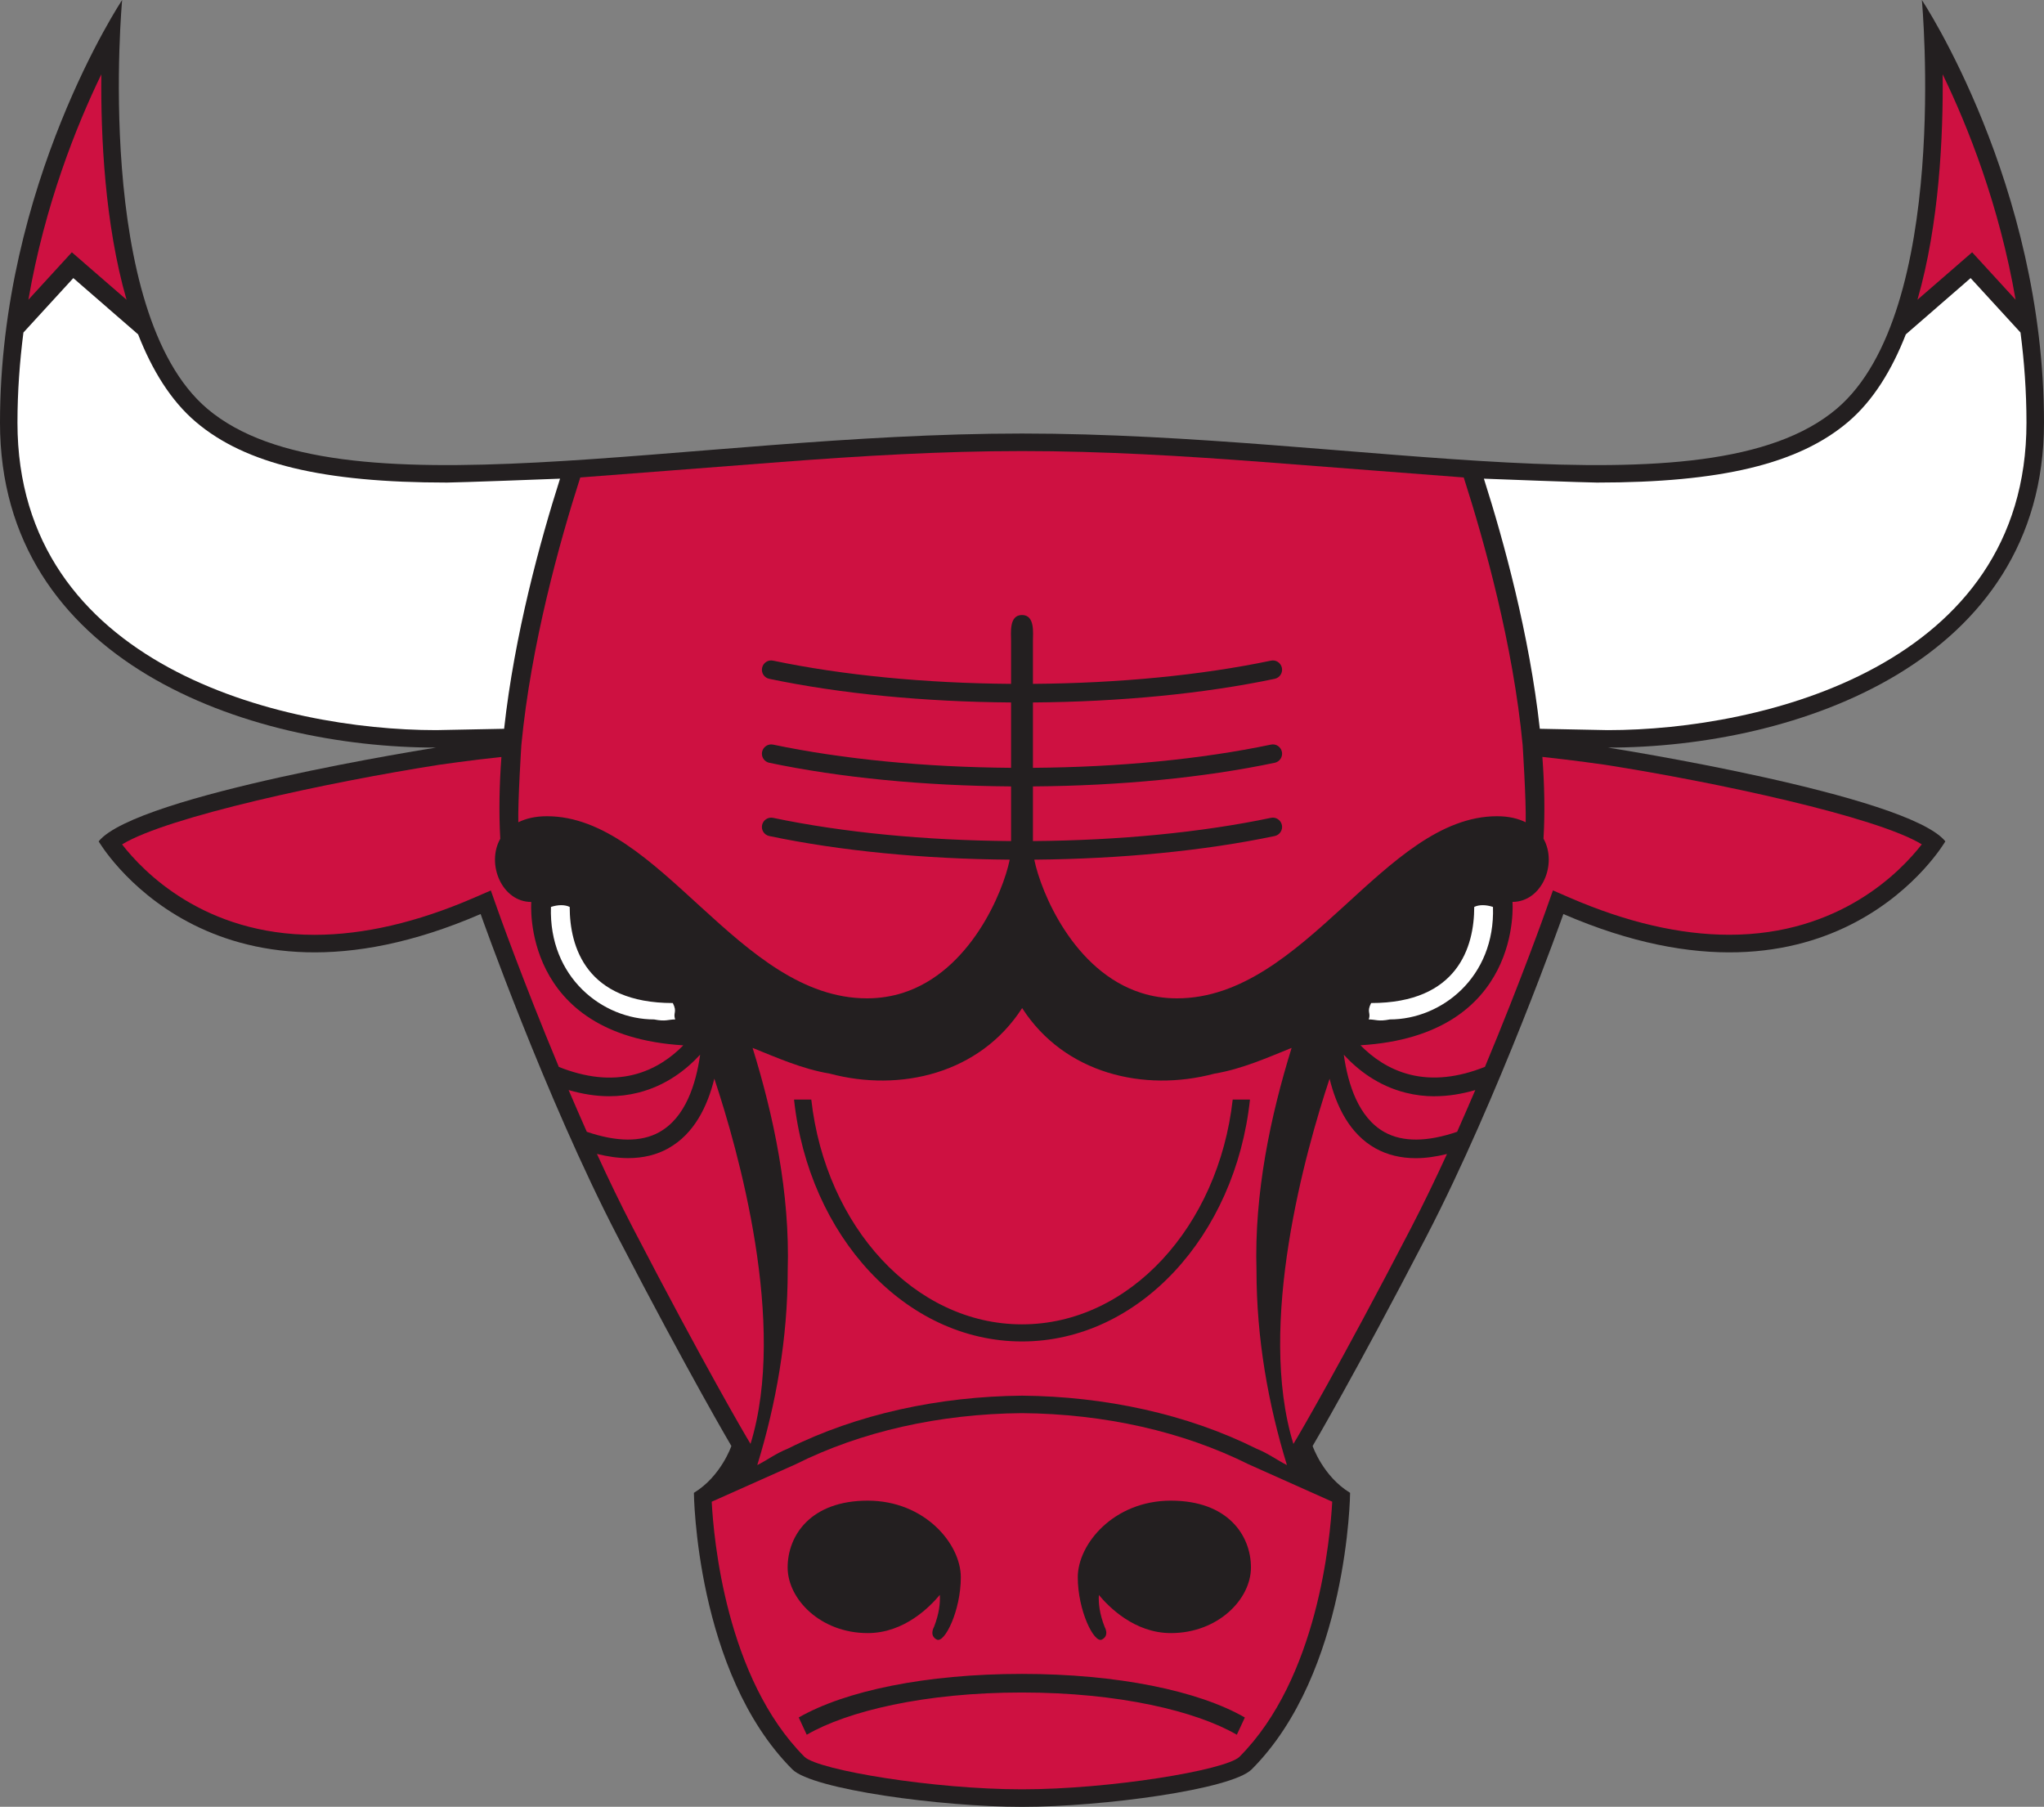 <?xml version="1.0" encoding="UTF-8"?> <svg xmlns="http://www.w3.org/2000/svg" id="Layer_1" viewBox="0 0 288 254.56"><rect x="0" y="0" width="288" height="254.56" fill="#808080" stroke="none"/><defs><style>.cls-1{fill:none;}.cls-2,.cls-3{fill:#ce1141;}.cls-4{fill:#231f20;}.cls-4,.cls-3,.cls-5{fill-rule:evenodd;}.cls-5{fill:#fff;}</style></defs><path class="cls-4" d="M111.64,249.29c-13.64-13.65-13.87-38.96-13.87-38.96,3.83-2.33,5.28-6.6,5.28-6.6,0,0-5.87-9.93-16.04-29.53-10.17-19.6-19.29-45.42-19.29-45.42-38.29,16.56-53.82-10.24-53.82-10.24,5.32-6.59,47.55-13.21,47.55-13.21C34.83,105.33,0,93.26,0,59.56S17.21,0,17.21,0c0,0-4.09,43.96,12,57.59,18.34,15.53,67.33,3.49,114.79,3.49s96.44,12.04,114.79-3.49c16.1-13.63,12-57.59,12-57.59,0,0,17.21,25.86,17.21,59.56s-34.83,45.77-61.45,45.77c0,0,42.23,6.61,47.55,13.21,0,0-15.53,26.8-53.82,10.24,0,0-9.13,25.83-19.29,45.42-10.17,19.59-16.04,29.53-16.04,29.53,0,0,1.45,4.27,5.28,6.6,0,0-.23,25.31-13.87,38.96-2.81,2.82-20.96,5.28-32.36,5.28s-29.55-2.46-32.36-5.28Z"></path><path class="cls-1" d="M73.34,106.4c.34-.03,.67-.06,.99-.08l-.97-.26c0,.11-.02,.23-.03,.34Z"></path><path class="cls-1" d="M145.54,108.18v-9.21c-.52,0-1.03,.02-1.54,.02s-1.03-.01-1.54-.02v9.21c.51,0,1.02,.02,1.54,.02s1.03-.01,1.54-.02Z"></path><path class="cls-1" d="M145.54,96.36v-6.01c0-1.17,.3-3.69-1.54-3.69s-1.54,2.52-1.54,3.69v6.01c.51,0,1.02,.02,1.54,.02s1.03-.01,1.54-.02Z"></path><path class="cls-1" d="M145.54,118.49v-7.7c-.52,0-1.03,.02-1.54,.02s-1.03-.01-1.54-.02v7.7c.51,0,1.02,.02,1.54,.02s1.03-.01,1.54-.02Z"></path><g><path class="cls-3" d="M144.01,196.64c-11.64,.1-23.23,2.58-33.02,7.47-1.65,.66-2.97,1.65-4.29,2.31,2.64-8.58,4.29-17.83,4.29-27.41,.33-10.89-1.98-21.79-4.95-31.37,3.3,1.32,6.94,2.97,10.9,3.63,9.9,2.64,21.13,0,27.08-9.24h0c5.94,9.24,17.17,11.88,27.08,9.24,3.96-.66,7.59-2.31,10.89-3.63-2.97,9.57-5.28,20.47-4.95,31.37,0,9.57,1.65,18.82,4.29,27.41-1.32-.66-2.64-1.65-4.29-2.31-9.79-4.89-21.38-7.37-33.02-7.47Zm29.68-41.72c-2.01,17.86-14.54,31.67-29.69,31.67s-27.68-13.81-29.69-31.67h-2.43c2.05,19.19,15.66,34.08,32.12,34.08s30.07-14.89,32.12-34.08h-2.43Z"></path><path class="cls-3" d="M187.71,211.58c-.28,5.18-2.03,24.9-13.1,35.97-2.05,1.87-18.23,4.55-30.62,4.55s-28.57-2.68-30.62-4.56c-11.08-11.09-12.82-30.78-13.09-35.96l11.81-5.27c9.23-4.62,20.28-7.11,31.9-7.21,11.66,.1,22.7,2.6,31.94,7.21l11.79,5.27Zm-55.29,13.13c.07,1.15-.09,2.65-.82,4.52,0,0-.72,1.2,.39,1.77,1.11,.57,3.39-4.09,3.39-8.78s-5.07-10.79-13.12-10.79-11.28,4.92-11.28,9.41,4.66,9.25,11.28,9.25c5.17,0,8.78-3.73,10.15-5.37m22.42,0c1.37,1.64,4.99,5.37,10.15,5.37,6.62,0,11.28-4.76,11.28-9.25s-3.23-9.41-11.28-9.41-13.12,6.1-13.12,10.79,2.29,9.35,3.4,8.78c1.11-.57,.39-1.77,.39-1.77-.73-1.86-.89-3.36-.82-4.52m-10.85,13.75c13.69,0,24.57,2.63,30.29,5.95l1.13-2.43c-6.52-3.75-17.91-6.14-31.43-6.14s-24.9,2.39-31.43,6.14l1.13,2.43c5.72-3.32,16.61-5.95,30.29-5.95Z"></path><path class="cls-2" d="M214.54,104.95c-1.34-14.1-5.38-28.59-8.3-37.68h-.01c-.44-.03-24.56-1.9-28.29-2.18-11.17-.85-22.56-1.54-33.94-1.54s-22.77,.69-33.94,1.54c-3.73,.28-27.86,2.16-28.29,2.18h-.01c-2.92,9.09-6.95,23.58-8.3,37.68,0,0-.5,7.83-.43,10.9,1.06-.52,2.37-.85,4.03-.85,15.93,0,27,25.66,45.11,25.66,1.8,0,3.47-.28,5.01-.76,9.55-3.03,14.16-14.22,15.09-18.78-12.22-.1-23.91-1.24-33.88-3.33-.71-.15-1.16-.84-1.01-1.55,.15-.71,.85-1.16,1.55-1.01,9.85,2.06,21.42,3.18,33.53,3.27v-7.7c-12.29-.09-24.04-1.23-34.07-3.33-.71-.15-1.16-.84-1.01-1.55,.15-.7,.85-1.16,1.55-1.01,9.85,2.06,21.42,3.18,33.53,3.27v-9.21c-12.29-.09-24.04-1.23-34.07-3.33-.71-.15-1.16-.84-1.01-1.55,.15-.71,.85-1.17,1.55-1.01,9.85,2.06,21.42,3.18,33.53,3.27v-6.01c0-1.17-.31-3.69,1.54-3.69s1.54,2.52,1.54,3.69v6.01c12.11-.09,23.68-1.21,33.53-3.27,.7-.16,1.4,.3,1.55,1.01,.15,.71-.31,1.4-1.01,1.55-10.02,2.1-21.78,3.24-34.07,3.33v9.21c12.11-.09,23.68-1.21,33.53-3.27,.7-.16,1.4,.3,1.55,1.01,.15,.71-.31,1.4-1.01,1.55-10.02,2.1-21.78,3.24-34.07,3.33v7.7c12.11-.09,23.68-1.21,33.53-3.27,.7-.16,1.4,.3,1.55,1.01,.15,.71-.31,1.4-1.01,1.55-9.97,2.09-21.66,3.22-33.88,3.33,.93,4.56,5.54,15.76,15.09,18.78,1.54,.49,3.21,.76,5.01,.76,18.11,0,29.18-25.66,45.11-25.66,1.66,0,2.97,.33,4.03,.85,.08-3.07-.43-10.9-.43-10.9Z"></path><path class="cls-2" d="M10.13,35.54l-6.13,6.69c2.3-13.34,6.76-24.5,10.28-31.76-.09,8.65,.47,21.06,3.55,31.76l-7.7-6.68Zm267.74,0l6.13,6.69c-2.3-13.34-6.76-24.5-10.28-31.76,.09,8.65-.47,21.06-3.55,31.76l7.7-6.68Z"></path><path class="cls-2" d="M202.16,154.45c1.84,0,3.75-.3,5.71-.87-.83,1.93-1.68,3.9-2.56,5.88-4.22,1.44-7.67,1.47-10.23,.05-3.66-2.04-5.15-6.72-5.74-10.91,1.93,2.1,4.79,4.37,8.74,5.36,1.32,.33,2.68,.5,4.08,.5Zm-109.25,5.05c3.66-2.04,5.15-6.72,5.74-10.91-1.93,2.1-4.79,4.37-8.74,5.36-1.32,.33-2.68,.5-4.08,.5-1.84,0-3.75-.3-5.71-.87,.83,1.93,1.68,3.9,2.56,5.88,4.22,1.44,7.67,1.47,10.22,.05Zm1.28,2.28c-1.67,.93-3.56,1.39-5.7,1.39-1.36,0-2.83-.21-4.38-.59,1.64,3.58,3.35,7.12,5.09,10.47,10.01,19.29,15.91,29.31,15.97,29.41l.58,.97c5.2-16.86-1.74-41.36-5.1-51.46-.96,3.9-2.84,7.78-6.46,9.8Zm93.15-9.8c-3.36,10.1-10.29,34.6-5.1,51.46l.58-.97c.06-.1,5.96-10.11,15.97-29.41,1.74-3.35,3.45-6.9,5.09-10.47-1.55,.38-3.02,.59-4.38,.59-2.13,0-4.03-.46-5.7-1.39-3.62-2.02-5.5-5.9-6.46-9.8Zm-116.68-45.33c-4.4,.46-8.83,1.11-8.83,1.11-15.62,2.45-38.25,7.31-44.63,11.21,2.94,3.79,11.51,12.74,27.11,12.74,6.91,0,14.45-1.75,22.43-5.2l2.42-1.05,.88,2.49c.05,.16,3.61,10.19,8.7,22.37,3.79,1.51,7.32,1.9,10.53,1.1,3.06-.76,5.37-2.47,7.01-4.14-22.96-1.39-21.42-20.2-21.42-20.2-4.13,0-6.38-5.33-4.37-8.91-.21-3.73-.13-7.6,.16-11.51Zm146.82,11.51c2,3.58-.24,8.91-4.37,8.91,0,0,1.54,18.82-21.42,20.2,1.64,1.67,3.95,3.38,7.01,4.14,3.21,.8,6.74,.41,10.53-1.1,5.09-12.18,8.65-22.21,8.7-22.37l.88-2.49,2.42,1.05c7.97,3.45,15.52,5.2,22.43,5.2,15.6,0,24.18-8.95,27.12-12.74-6.38-3.9-29.01-8.76-44.63-11.21,0,0-4.43-.64-8.83-1.11,.29,3.91,.38,7.78,.16,11.51Z"></path></g><path class="cls-5" d="M95.13,143.63c-.99,0-1.32,.33-2.97,0-7.27,0-14.86-5.94-14.53-15.85,.99-.33,1.98-.33,2.64,0,0,5.61,2.31,13.54,14.53,13.54,.66,1.32,0,1.32,.33,2.31h0Zm97.73,0c.99,0,1.32,.33,2.97,0,7.26,0,14.86-5.94,14.53-15.85-.99-.33-1.98-.33-2.64,0,0,5.61-2.31,13.54-14.53,13.54-.66,1.32,0,1.32-.33,2.31h0ZM78.91,67.44c-.71,.04-14.57,.55-15.93,.55-17.49,0-28.4-2.63-35.36-8.52-3.58-3.03-6.21-7.38-8.16-12.36l-9.13-7.93-7.03,7.67c-.52,4.08-.84,8.33-.84,12.71,0,34.18,37.08,43.31,58.99,43.31l9.58-.19c1.46-13.25,5.08-26.45,7.88-35.24Zm138.05,35.24l9.58,.19c21.91,0,58.99-9.12,58.99-43.31,0-4.39-.31-8.63-.84-12.71l-7.03-7.67-9.13,7.93c-1.95,4.98-4.58,9.33-8.16,12.36-6.96,5.89-17.87,8.52-35.37,8.52-1.36,0-15.22-.51-15.92-.55,2.8,8.79,6.42,21.99,7.88,35.24Z"></path></svg> 